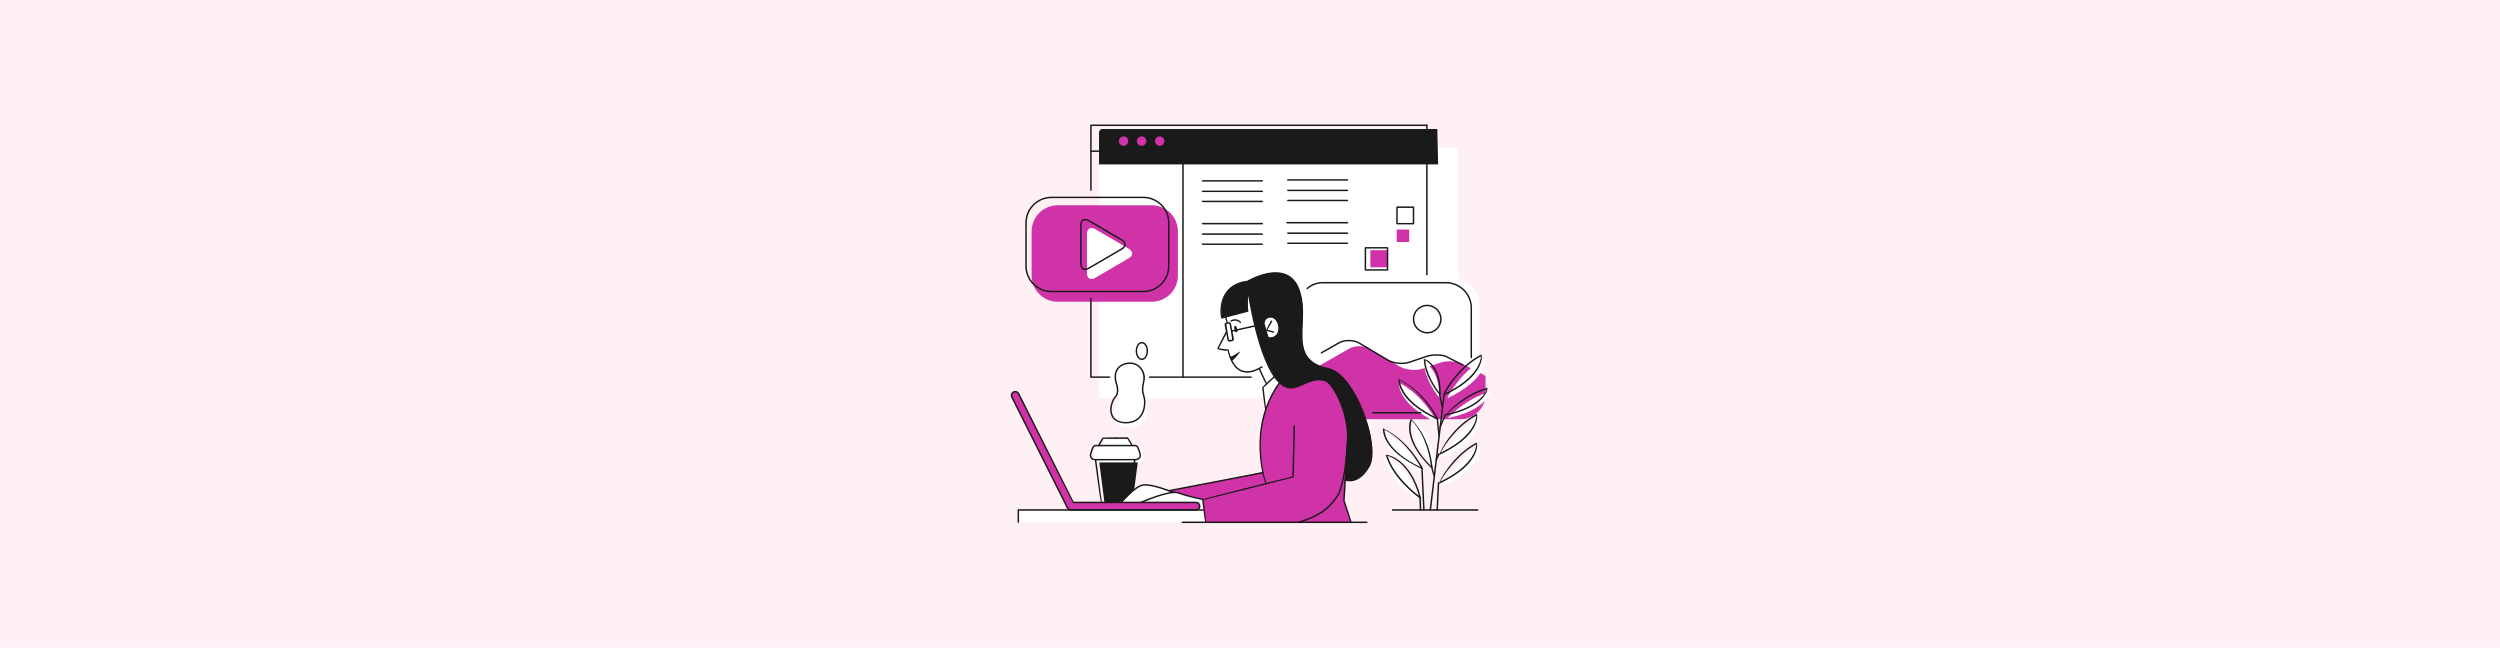 <svg width="4096" height="1061" viewBox="0 0 4096 1061" fill="none" xmlns="http://www.w3.org/2000/svg">
<g id="HEADER20">
<rect width="4096" height="1061" fill="#FFF0F4"/>
<g id="uuid-d9a1f01a-b60b-4e26-92d8-4da49c21738b" clip-path="url(#clip0_268_12870)">
<path id="Vector" d="M1975.12 835.512H1668.44V855.469H1975.12V835.512Z" fill="white"/>
<path id="Vector_2" d="M1800.46 752.961H1864.7L1855.62 823.044H1809.49L1800.46 752.961Z" fill="#1A1A1A"/>
<path id="Vector_3" d="M2389.03 242.297H1801.44V652.326H2389.03V242.297Z" fill="white"/>
<path id="Vector_4" d="M2380.89 456.547H2171.47C2147.7 456.547 2128.36 475.865 2128.36 499.609V634.967C2128.36 658.71 2147.7 678.029 2171.47 678.029H2380.89C2404.66 678.029 2424 658.71 2424 634.967V499.609C2424 475.865 2404.66 456.547 2380.89 456.547Z" fill="white"/>
<path id="Vector_5" d="M1732.98 336.293H1887.11C1910.71 336.293 1929.88 355.441 1929.88 379.015V451.608C1929.88 475.182 1910.71 494.373 1887.06 494.373H1732.98C1709.38 494.373 1690.21 475.225 1690.21 451.651V379.058C1690.21 355.484 1709.38 336.336 1732.98 336.336V336.293Z" fill="#D033A8"/>
<path id="Vector_6" d="M1849.54 422.971C1856.74 418.758 1856.74 411.865 1849.54 407.652L1794.07 375.313C1786.83 371.1 1780.95 374.504 1780.95 382.844V447.863C1780.95 456.204 1786.87 459.608 1794.07 455.395L1849.54 423.013V422.971Z" fill="white"/>
<path id="Vector_7" d="M2378.29 533.819C2378.29 546.669 2367.86 557.095 2354.99 557.095C2342.12 557.095 2331.69 546.669 2331.69 533.819C2331.69 520.968 2342.12 510.543 2354.99 510.543C2367.86 510.543 2378.29 520.968 2378.29 533.819Z" fill="white"/>
<path id="Vector_8" d="M2354.86 211.363H1805.7C1802.93 211.363 1800.63 214.087 1800.63 217.448V269.319H2356.23L2354.9 211.363H2354.86Z" fill="#1A1A1A"/>
<path id="Vector_9" d="M1848.55 231.19C1848.55 235.445 1845.1 238.892 1840.84 238.892C1836.58 238.892 1833.13 235.445 1833.13 231.19C1833.13 226.935 1836.58 223.488 1840.84 223.488C1845.1 223.488 1848.55 226.935 1848.55 231.19Z" fill="#D033A8"/>
<path id="Vector_10" d="M1878.16 231.19C1878.16 235.445 1874.71 238.892 1870.45 238.892C1866.19 238.892 1862.74 235.445 1862.74 231.19C1862.74 226.935 1866.19 223.488 1870.45 223.488C1874.71 223.488 1878.16 226.935 1878.16 231.19Z" fill="#D033A8"/>
<path id="Vector_11" d="M1907.77 231.19C1907.77 235.445 1904.32 238.892 1900.06 238.892C1895.8 238.892 1892.35 235.445 1892.35 231.19C1892.35 226.935 1895.8 223.488 1900.06 223.488C1904.32 223.488 1907.77 226.935 1907.77 231.19Z" fill="#D033A8"/>
<path id="Vector_12" d="M2392.61 686.792H2183.18C2160.35 686.792 2141.77 668.239 2141.77 645.431V610.496L2210.91 570.966C2219.95 565.817 2235.11 565.944 2244.06 571.263L2292.58 600.156C2302.51 606.071 2319.5 607.858 2330.45 604.156L2360.87 593.858C2370.88 590.454 2387.24 591.688 2396.61 596.497L2431.93 614.624C2432.52 614.922 2433.16 615.39 2433.8 615.9C2434.01 616.071 2434.01 645.516 2434.01 645.516C2434.01 668.324 2415.44 686.877 2392.61 686.877V686.792Z" fill="#D033A8"/>
<path id="Vector_13" d="M2001.19 521.052L2044.3 509.861C2044.3 509.861 2041.92 494.116 2044.56 477.521C2044.56 477.521 2058.92 552.2 2069.91 579.135C2080.86 606.07 2094.74 636.154 2113.79 635.176C2132.83 634.154 2143.27 623.857 2154.64 622.197C2165.97 620.58 2173.94 624.155 2173.94 624.155C2173.94 624.155 2193.15 644.154 2200.44 670.621C2207.72 697.131 2208.66 704.535 2207.76 730.492C2206.87 756.406 2204.06 786.149 2204.06 786.149C2204.06 786.149 2219.39 793 2233.37 777.341C2247.34 761.725 2248.57 750.321 2247.76 739.3C2247 728.279 2246.61 709.301 2236.82 684.961C2227.02 660.622 2217.43 633.559 2194.22 613.261C2194.22 613.261 2187.4 606.836 2171.89 603.432C2156.39 600.028 2140.62 590.837 2135.47 573.22C2130.32 555.604 2132.96 535.562 2133.47 521.094C2133.98 506.627 2133.6 473.521 2118.6 458.288C2103.6 443.054 2079.54 446.586 2067.95 451.097C2056.36 455.607 2044.52 460.926 2044.52 460.926C2044.52 460.926 2013.89 464.968 2006.35 484.329C1998.76 503.733 2001.32 521.094 2001.32 521.094L2001.19 521.052Z" fill="#1A1A1A"/>
<path id="Vector_14" d="M2009.59 518.542L2044.9 509.351C2044.9 509.351 2042.26 492.713 2044.9 476.076C2044.9 476.076 2067.31 549.605 2078.26 576.541C2089.21 603.476 2103.22 635.007 2122.14 632.581C2140.75 630.156 2140.97 624.241 2152.3 622.624C2163.63 621.007 2173.13 623.816 2173.13 623.816C2173.13 623.816 2192.56 642.836 2199.84 669.303C2207.13 695.771 2208.23 702.834 2207.34 728.748C2206.44 754.662 2203.93 786.108 2203.93 786.108C2203.93 786.108 2219.27 792.959 2233.24 777.3C2247.21 761.683 2248.45 747.726 2247.64 736.706C2246.87 725.685 2246.49 709.26 2236.69 684.92C2226.89 660.58 2218.58 638.326 2199.5 618.667C2199.5 618.667 2189.87 607.135 2176.45 604.199C2160.95 600.795 2141.69 593.391 2135.22 571.86C2129.93 554.243 2133.77 531.946 2134.28 517.479C2134.79 503.011 2133.77 474.374 2118.77 459.14C2103.78 443.907 2087.2 445.992 2071.91 449.906C2059.85 452.97 2043.84 461.353 2043.84 461.353C2043.84 461.353 2022.15 462.459 2014.61 481.863C2007.03 501.224 2009.59 518.628 2009.59 518.628V518.542Z" fill="#1A1A1A"/>
<path id="Vector_15" d="M2070.33 528.499L2077.83 553.818C2077.83 553.818 2095.08 554.966 2095.68 541.18C2096.28 527.35 2088.95 519.691 2084.18 519.436C2079.41 519.18 2073.06 518.84 2070.37 528.499H2070.33Z" fill="white"/>
<path id="Vector_16" d="M2007.5 531.692L2009.16 529.947L2013.5 528.926L2015.59 530.287L2020.53 555.095L2019.34 557.393L2014.57 558.457L2012.1 557.18L2007.5 531.692Z" fill="white"/>
<path id="Vector_17" d="M2069.14 635.262L2087.76 617.391L2095.68 626.114C2095.68 626.114 2074.72 667.304 2073.4 671.857L2069.14 635.305V635.262Z" fill="white"/>
<path id="Vector_18" d="M1915.95 803.809L1921.53 806.702H1926.81L1969.46 817.893L1975.12 855.424L2213.77 856.786L2201.88 820.234L2205.68 756.874C2205.68 756.874 2209.08 714.195 2207.04 699.855C2204.95 685.515 2197.92 655.941 2186.8 641.006C2175.68 626.07 2173.9 624.07 2173.9 624.07C2173.9 624.07 2161.92 620.113 2153.53 622.623C2145.14 625.134 2126.1 635.048 2115.92 634.921C2102.54 634.793 2096.58 626.027 2096.58 626.027C2096.58 626.027 2070.38 666.239 2067.52 694.748C2064.67 723.258 2063.35 742.534 2068.84 772.916C2069.01 774.448 1915.99 803.766 1915.99 803.766L1915.95 803.809Z" fill="#D033A8"/>
<path id="Vector_19" d="M1837.22 823.17H1959.53C1959.53 823.17 1966.86 824.191 1965.66 828.616C1964.47 833.042 1961.62 835.51 1961.62 835.51H1972.78L1970.73 817.936L1926.85 806.745H1921.57C1921.57 806.745 1891.84 795.511 1879.95 794.447C1868.07 793.383 1861.97 799.511 1859.2 801.681C1856.44 803.851 1837.27 823.212 1837.27 823.212L1837.22 823.17Z" fill="white"/>
<path id="Vector_20" d="M1847.83 700.833C1818.35 699.939 1821.97 669.515 1833.39 657.132C1833.39 657.132 1838.84 651.175 1833.9 636.282C1828.91 621.389 1834.41 605.474 1853.32 603.474C1872.24 601.474 1881.7 619.389 1879.18 631.303C1876.71 643.218 1875.69 646.707 1879.18 658.111C1882.68 669.557 1880.67 701.854 1847.83 700.833Z" fill="white"/>
<path id="Vector_21" d="M1875.69 578.585C1875.69 586.117 1871.68 592.244 1866.74 592.244C1861.8 592.244 1857.8 586.117 1857.8 578.585C1857.8 571.053 1861.8 564.926 1866.74 564.926C1871.68 564.926 1875.69 571.053 1875.69 578.585Z" fill="white"/>
<path id="Vector_22" d="M1959.53 823.171H1758.28L1668.87 645.007C1667.33 641.986 1663.63 640.752 1660.6 642.241C1657.58 643.773 1656.34 647.475 1657.87 650.496L1749 832.107C1750.23 834.532 1752.87 835.809 1755.47 835.384C1756.2 835.469 1959.57 835.469 1959.57 835.469C1962.98 835.469 1965.75 832.703 1965.75 829.341C1965.75 825.98 1962.98 823.171 1959.57 823.171H1959.53Z" fill="#D033A8"/>
<path id="Vector_23" d="M1873.56 749.343C1872.96 746.663 1869.85 733.259 1865.42 733.259H1859.8L1853.03 721.344C1852.47 721.004 1832.07 721.004 1832.07 721.004H1811.66C1811.11 721.344 1804.33 733.259 1804.33 733.259H1798.71C1794.28 733.259 1791.17 746.663 1790.57 749.343C1790.57 753.982 1794.2 757.598 1798.71 757.598H1865.47C1869.94 757.598 1873.6 753.939 1873.6 749.471C1873.6 749.429 1873.6 749.386 1873.6 749.343H1873.56Z" fill="white"/>
<path id="Vector_24" d="M2273.28 409.906H2245.21V437.948H2273.28V409.906Z" fill="#D033A8"/>
<path id="Vector_25" d="M2308.85 376.078H2288.36V396.546H2308.85V376.078Z" fill="#D033A8"/>
<path id="Vector_26" d="M2267.06 709.004C2267.06 709.004 2262.59 743.386 2328.45 774.193C2329.73 774.193 2308.17 729.599 2267.06 709.004Z" fill="white"/>
<path id="Vector_27" d="M2425.62 731.855C2387.24 751.046 2362.61 796.832 2362.61 796.832C2429.92 766.11 2425.62 731.855 2425.62 731.855Z" fill="white"/>
<path id="Vector_28" d="M2268.04 750.023C2278.39 785.299 2313.16 812.702 2321.42 818.872L2323.25 820.191C2306.85 755.768 2268.04 750.023 2268.04 750.023Z" fill="white"/>
<path id="Vector_29" d="M2318.74 686.453C2318.74 686.453 2301.78 717.176 2351.28 765.812C2351.33 758.238 2346.68 715.431 2318.74 686.453Z" fill="white"/>
<path id="Vector_30" d="M2292.03 627.137C2292.03 627.137 2288.23 660.71 2352.65 691.347L2354.65 692.241C2354.18 691.262 2332.71 647.476 2292.03 627.137Z" fill="white"/>
<path id="Vector_31" d="M2333.14 593.988C2333.56 621.945 2357.97 651.561 2357.97 651.561C2359.34 603.562 2333.14 593.988 2333.14 593.988Z" fill="white"/>
<path id="Vector_32" d="M2433.33 587.605C2397.89 605.35 2377.01 640.88 2371.94 650.369L2371.64 652.327C2437.21 621.562 2433.33 587.605 2433.33 587.605Z" fill="white"/>
<path id="Vector_33" d="M2425.88 684.793C2387.71 703.899 2366.41 743.685 2363.55 749.259C2429.71 718.749 2425.88 684.793 2425.88 684.793Z" fill="white"/>
<path id="Vector_34" d="M2371.64 685.092C2436.14 671.986 2441.04 642.242 2441.04 642.242C2403.85 651.136 2371.64 685.092 2371.64 685.092Z" fill="white"/>
<g id="Group">
<path id="Vector_35" d="M2329.73 768.324C2262.03 737.389 2265.66 703.22 2265.87 701.773C2308.64 721.39 2330.62 766.154 2330.83 766.58C2330.54 768.112 2330.15 768.324 2329.73 768.324ZM2268.25 703.901C2268.55 711.22 2273.28 739.474 2327.43 765.261C2322.4 755.942 2302.08 721.603 2268.25 703.901Z" fill="#1A1A1A"/>
<path id="Vector_36" d="M2357.93 792.449C2356.09 790.066 2381.1 744.238 2419.4 725.09C2421.32 727.473 2424.81 761.472 2358.48 792.364C2358.31 792.449 2358.14 792.492 2357.97 792.492L2357.93 792.449ZM2418.72 728.154C2387.19 744.791 2365.13 779.556 2359.42 789.173C2413.43 763.429 2418.38 735.43 2418.72 728.154Z" fill="#1A1A1A"/>
<path id="Vector_37" d="M2326.74 816.533C2326.02 816.32 2324.19 815.001 2324.19 815.001C2314.13 807.555 2280.65 780.577 2270.34 745.514C2272.09 744.025 2311.49 750.578 2327.89 815.044C2327.21 816.491 2326.96 816.576 2326.7 816.576L2326.74 816.533ZM2273.32 746.833C2283.97 779.726 2316.05 805.768 2324.7 812.321C2310.47 760.663 2281.16 749.046 2273.32 746.833Z" fill="#1A1A1A"/>
<path id="Vector_38" d="M2345.15 767.088C2294.75 718.025 2310.85 687.218 2311.54 685.941C2341.48 714.792 2346.3 757.173 2346.98 765.386C2345.57 767.045 2345.36 767.088 2345.11 767.088H2345.15ZM2313.03 688.707C2310.6 695.473 2304.29 723.089 2344.38 763.386C2343.15 751.897 2337.48 715.132 2313.03 688.707Z" fill="#1A1A1A"/>
<path id="Vector_39" d="M2354.99 687.345C2354.48 687.26 2352.52 686.367 2352.52 686.367C2288.02 655.687 2291 622.326 2291.17 620.922C2333.78 640.411 2355.2 683.813 2356.1 685.643C2355.63 687.26 2355.33 687.388 2354.99 687.388V687.345ZM2293.6 623.007C2294.03 630.326 2299.27 657.942 2352.31 683.558C2346.73 673.261 2326.92 640.496 2293.6 623.007Z" fill="#1A1A1A"/>
<path id="Vector_40" d="M2358.78 647.092C2356.82 645.433 2333.18 616.37 2332.71 588.286C2335.43 587.52 2361.33 597.562 2360.44 645.39C2359.46 646.922 2359.12 647.092 2358.78 647.092ZM2335.22 590.286C2336.5 612.583 2352.69 635.859 2358.01 642.922C2358.01 605.945 2340.76 593.349 2335.22 590.286Z" fill="#1A1A1A"/>
<path id="Vector_41" d="M2365.94 647.816C2364.74 646.412 2365.04 644.454 2365.04 644.454C2370.71 633.689 2391.62 598.541 2427.11 580.797C2429.03 583.18 2432.05 616.923 2366.49 647.688C2366.32 647.773 2366.15 647.816 2365.98 647.816H2365.94ZM2426.43 583.861C2393.54 601.094 2373.73 633.476 2367.77 644.369C2420.76 618.796 2426 591.137 2426.43 583.861Z" fill="#1A1A1A"/>
<path id="Vector_42" d="M2358.44 745.046C2359.12 738.408 2380.85 697.431 2419.62 678.027C2421.53 680.41 2424.56 714.154 2358.95 744.961C2358.78 745.046 2358.61 745.089 2358.44 745.089V745.046ZM2418.93 681.091C2385.88 698.452 2365.77 731.6 2360.27 741.6C2413.27 716.026 2418.51 688.367 2418.93 681.091Z" fill="#1A1A1A"/>
<path id="Vector_43" d="M2368.54 681.006C2367.34 678.197 2399.89 644.241 2436.99 635.348C2438.27 637.986 2432.73 667.347 2369.35 680.793C2368.96 680.963 2368.75 681.006 2368.54 681.006ZM2435.55 638.241C2405.6 646.198 2378.93 670.325 2371.13 677.899C2421.57 666.623 2433.16 644.794 2435.55 638.241Z" fill="#1A1A1A"/>
<path id="Vector_44" d="M2343.4 836.748C2342.59 836.662 2342.12 836.067 2342.21 835.386L2364.74 646.456C2364.83 645.818 2365.34 645.307 2366.11 645.392C2366.79 645.477 2367.26 646.073 2367.17 646.754L2344.64 835.684C2344.55 836.279 2344.04 836.748 2343.44 836.748H2343.4Z" fill="#1A1A1A"/>
<path id="Vector_45" d="M2332.92 836.747C2332.28 836.747 2331.73 836.237 2331.69 835.598L2328.54 767.175C2328.54 766.494 2329 765.941 2329.69 765.898C2330.37 765.898 2330.92 766.409 2330.96 767.047L2334.12 835.471C2334.12 836.151 2333.65 836.705 2332.97 836.747H2332.92Z" fill="#1A1A1A"/>
<path id="Vector_46" d="M2327.38 836.66C2326.74 836.66 2326.19 836.15 2326.15 835.511L2325.46 815.384C2325.46 814.703 2325.98 814.15 2326.66 814.108C2327.42 814.065 2327.89 814.618 2327.94 815.257L2328.62 835.384C2328.62 836.065 2328.11 836.618 2327.47 836.66H2327.42H2327.38Z" fill="#1A1A1A"/>
<path id="Vector_47" d="M2354.73 836.659C2354.01 836.659 2353.5 836.063 2353.5 835.382L2355.67 791.043C2355.67 790.363 2356.27 789.895 2356.95 789.895C2357.63 789.895 2358.14 790.49 2358.1 791.171L2355.92 835.51C2355.92 836.148 2355.37 836.659 2354.69 836.659H2354.73Z" fill="#1A1A1A"/>
<path id="Vector_48" d="M2349.28 780.748C2348.09 779.812 2344.34 764.621 2344.34 764.621C2344.17 763.982 2344.55 763.302 2345.23 763.131C2345.87 762.961 2346.55 763.387 2346.72 764.025L2350.47 779.216C2350.64 779.854 2350.26 780.535 2349.58 780.705C2349.49 780.705 2349.36 780.705 2349.28 780.705V780.748Z" fill="#1A1A1A"/>
<path id="Vector_49" d="M2353.24 754.194C2352.09 753.768 2351.84 753.045 2352.13 752.449L2356.73 743.045C2357.03 742.449 2357.76 742.194 2358.35 742.492C2358.95 742.79 2359.21 743.513 2358.91 744.109L2354.31 753.513C2354.09 753.938 2353.67 754.194 2353.2 754.194H2353.24Z" fill="#1A1A1A"/>
<path id="Vector_50" d="M2357.42 715.729C2356.18 714.623 2353.75 686.241 2353.75 686.241C2353.71 685.56 2354.18 684.964 2354.86 684.922C2355.37 684.922 2356.1 685.347 2356.18 686.028L2358.65 714.41C2358.69 715.091 2358.23 715.687 2357.54 715.729H2357.46H2357.42Z" fill="#1A1A1A"/>
<path id="Vector_51" d="M2362.91 669.433C2361.72 668.454 2357.59 646.114 2357.59 646.114C2357.46 645.433 2357.89 644.838 2358.57 644.71C2359.29 644.582 2359.85 645.008 2359.97 645.689L2364.11 668.028C2364.23 668.709 2363.81 669.305 2363.13 669.433C2363.04 669.433 2363 669.433 2362.91 669.433Z" fill="#1A1A1A"/>
<path id="Vector_52" d="M2359.63 700.536C2358.52 700.196 2358.27 699.472 2358.52 698.834L2367.04 679.047C2367.3 678.409 2368.02 678.111 2368.62 678.409C2369.26 678.664 2369.52 679.388 2369.26 679.983L2360.74 699.77C2360.53 700.238 2360.1 700.493 2359.63 700.493V700.536Z" fill="#1A1A1A"/>
</g>
<g id="Group_2">
<path id="Vector_53" d="M2010.39 530.627C2008.77 525.861 2006.81 519.606 2006.81 519.564C2006.6 518.925 2006.94 518.245 2007.58 518.032C2008.22 517.819 2008.9 518.202 2009.11 518.84C2009.2 519.096 2011.16 525.393 2011.58 529.308C2011.67 529.989 2011.16 530.585 2010.52 530.627C2010.48 530.627 2010.43 530.627 2010.39 530.627Z" fill="#1A1A1A"/>
<path id="Vector_54" d="M2032.2 529.265C2025.09 522.584 2018.1 526.754 2017.81 526.925C2017.25 527.265 2016.49 527.095 2016.14 526.542C2015.8 525.989 2015.97 525.223 2016.53 524.882C2016.61 524.84 2025.43 519.478 2033.1 527.223C2033.57 527.691 2033.57 528.457 2033.1 528.925C2032.84 529.137 2032.55 529.265 2032.25 529.265H2032.2Z" fill="#1A1A1A"/>
<g id="Group_3">
<path id="Vector_55" d="M2080.73 555.053C2079.79 555.053 2078.81 554.968 2077.79 554.883C2077.1 554.798 2076.64 554.202 2076.72 553.521C2076.81 552.841 2077.4 552.33 2078.08 552.458C2083.54 553.138 2087.71 551.862 2090.61 548.756C2094.36 544.713 2095.04 538.203 2094.06 533.607C2093.34 530.075 2090.18 518.714 2079.28 520.671C2072.84 521.905 2071.82 528.671 2071.78 528.714C2071.69 529.394 2071.06 529.863 2070.42 529.735C2069.73 529.65 2069.31 529.012 2069.39 528.373C2069.82 525.437 2072.33 519.522 2078.85 518.288C2089.12 516.331 2094.7 524.671 2096.49 533.139C2097.51 537.99 2097.04 545.437 2092.44 550.415C2090.4 552.628 2086.77 555.096 2080.81 555.096L2080.73 555.053Z" fill="#1A1A1A"/>
<path id="Vector_56" d="M2086.44 545.265C2086.1 545.222 2074.55 542.031 2074.55 542.031C2073.83 540.244 2082.35 525.563 2082.35 525.563C2082.69 524.967 2083.46 524.755 2084.01 525.138C2084.61 525.478 2084.78 526.202 2084.43 526.797L2076.68 540.158L2086.74 542.924C2087.37 543.095 2087.76 543.775 2087.59 544.414C2087.42 544.967 2086.95 545.307 2086.39 545.307L2086.44 545.265Z" fill="#1A1A1A"/>
<path id="Vector_57" d="M2025.94 544.203C2024.79 544.501 2023.6 543.778 2023.34 542.629L2021.9 536.757C2021.6 535.608 2022.32 534.416 2023.47 534.161C2024.62 533.863 2025.77 534.586 2026.07 535.735L2027.56 541.607C2027.86 542.756 2027.14 543.948 2025.98 544.203H2025.94Z" fill="#1A1A1A"/>
<path id="Vector_58" d="M2043.37 610.541C2039.45 610.541 2035.74 609.732 2032.33 608.158C2016.91 600.882 2012.35 579.691 2011.46 574.797C2003.88 574.414 1995.14 573.35 1994.46 570.585C1994.55 569.734 2008.6 542.969 2008.6 542.969C2008.9 542.373 2009.67 542.16 2010.27 542.458C2010.86 542.756 2011.08 543.522 2010.78 544.117L1997.1 570.244C1998.72 571.18 2006.13 572.159 2012.57 572.457C2013.76 573.733 2017.42 598.541 2033.36 606.03C2042.3 610.243 2053.59 608.286 2066.8 600.201C2067.39 599.86 2068.12 600.03 2068.46 600.584C2068.8 601.137 2068.63 601.903 2068.07 602.243C2058.96 607.817 2050.69 610.626 2043.32 610.626L2043.37 610.541Z" fill="#1A1A1A"/>
<path id="Vector_59" d="M2031.73 576.073C2030.8 575.52 2020.74 583.86 2015.93 584.201C2015.93 586.498 2016.36 588.2 2018.32 591.562C2023 588.2 2032.59 576.584 2031.69 576.073H2031.73Z" fill="#1A1A1A"/>
<path id="Vector_60" d="M2014.44 559.778C2012.82 559.778 2011.41 558.629 2011.12 557.012L2006.39 532.417C2006.22 531.523 2006.39 530.63 2006.94 529.864C2007.45 529.098 2008.22 528.587 2009.11 528.459L2012.91 527.736C2014.91 527.353 2016.57 528.63 2016.91 530.459L2021.64 555.012C2021.81 555.905 2021.64 556.799 2021.13 557.565C2020.62 558.331 2019.85 558.841 2018.95 559.012L2015.16 559.735C2014.95 559.778 2014.74 559.82 2014.52 559.82L2014.44 559.778ZM2013.5 530.076L2009.54 530.8C2008.77 531.949 2013.5 556.501 2013.5 556.501C2014.65 557.267 2018.44 556.544 2018.44 556.544C2019.21 555.395 2014.48 530.842 2014.48 530.842C2014.4 530.374 2013.97 530.034 2013.5 530.034V530.076Z" fill="#1A1A1A"/>
<path id="Vector_61" d="M2017.93 543.649C2016.61 542.032 2017 541.393 2017.68 541.266L2056.06 532.67C2056.79 532.5 2057.38 532.926 2057.51 533.606C2057.64 534.245 2057.25 534.926 2056.57 535.053L2018.19 543.649C2018.19 543.649 2018.02 543.649 2017.93 543.649Z" fill="#1A1A1A"/>
<path id="Vector_62" d="M2073.78 793.854C2072.29 792.152 2040.89 701.475 2095.55 626.243C2095.93 625.69 2096.7 625.562 2097.26 625.988C2097.81 626.371 2097.94 627.137 2097.51 627.69C2043.58 701.9 2074.59 791.344 2074.89 792.238C2075.1 792.876 2074.8 793.557 2074.17 793.769C2074.04 793.812 2073.91 793.854 2073.74 793.854H2073.78Z" fill="#1A1A1A"/>
<path id="Vector_63" d="M2213.43 857.003C2212.28 856.152 2200.73 820.664 2200.73 820.664C2200.73 819.217 2206.82 718.88 2206.82 715.561C2206.82 675.562 2186.16 634.627 2172.49 625.138C2171.93 624.755 2171.81 623.989 2172.19 623.436C2172.57 622.883 2173.34 622.755 2173.89 623.138C2187.99 632.968 2209.34 674.839 2209.29 715.561C2209.29 718.922 2203.59 813.515 2203.16 820.11L2214.62 855.428C2214.83 856.067 2214.49 856.747 2213.85 856.96C2213.72 856.96 2213.6 857.003 2213.47 857.003H2213.43Z" fill="#1A1A1A"/>
<path id="Vector_64" d="M2127.72 857.001C2126.35 855.512 2126.69 854.831 2127.33 854.618C2145.48 848.916 2152.34 845.172 2157.41 842.448C2163.03 839.682 2177.35 831.683 2191.15 810.492C2195.45 803.939 2204.23 773.302 2206.06 729.09C2206.06 728.409 2206.61 727.941 2207.34 727.941C2208.02 727.941 2208.53 728.537 2208.49 729.218C2206.74 770.451 2198.48 803.684 2193.19 811.811C2179.05 833.555 2164.22 841.81 2160.01 843.81C2153.45 847.342 2146.42 851.171 2128.06 856.958C2127.93 856.958 2127.8 857.001 2127.67 857.001H2127.72Z" fill="#1A1A1A"/>
<path id="Vector_65" d="M1975.16 857C1973.97 855.936 1969.5 818.363 1969.5 818.363C1970.43 817.043 2117.36 780.619 2117.36 780.619C2117.96 751.428 2119.28 697.09 2119.28 697.09H2121.71C2121.71 697.09 2120.34 753.088 2119.75 781.938C2117.92 782.959 1972.01 819.128 1972.01 819.128L1976.31 855.638C1976.4 856.319 1975.93 856.914 1975.25 857C1975.2 857 1975.16 857 1975.12 857H1975.16Z" fill="#1A1A1A"/>
<path id="Vector_66" d="M1915.14 805.215C1913.82 803.555 1914.25 802.917 1914.93 802.789L2068.76 773.301C2069.44 773.131 2070.08 773.599 2070.16 774.279C2070.29 774.96 2069.87 775.556 2069.18 775.684L1915.35 805.172C1915.35 805.172 1915.18 805.172 1915.14 805.172V805.215Z" fill="#1A1A1A"/>
<path id="Vector_67" d="M2114.98 636.497C2111.4 636.497 2107.78 635.731 2104.03 633.858C2063.9 613.604 2044.52 482.246 2043.71 476.672C2043.62 475.991 2044.05 475.395 2044.73 475.31C2045.37 475.14 2046.01 475.651 2046.09 476.332C2046.3 477.693 2066.07 612.029 2105.09 631.731C2115.36 636.88 2124.56 632.795 2135.25 628.029C2146.2 623.135 2158.6 617.646 2173.47 623.008C2174.11 623.22 2174.45 623.944 2174.19 624.582C2173.98 625.22 2173.25 625.561 2172.62 625.305C2158.64 620.242 2147.23 625.305 2136.19 630.241C2128.99 633.475 2122.05 636.539 2114.85 636.539L2114.98 636.497Z" fill="#1A1A1A"/>
<path id="Vector_68" d="M2211.6 788.62C2206.7 788.62 2203.5 787.216 2203.46 787.173C2202.86 786.876 2202.61 786.152 2202.86 785.556C2203.16 784.961 2203.89 784.705 2204.48 784.961C2205.29 785.344 2224.42 793.769 2242.06 763.472C2251.6 747.09 2245.34 704.623 2227.53 664.667C2212.36 630.668 2193.53 609.052 2175.9 605.35C2129.42 595.648 2130.66 565.989 2132.06 531.65C2132.83 512.672 2133.64 493.055 2126.65 474.375C2122.09 462.248 2114.6 454.248 2104.29 450.674C2079.02 441.866 2045.07 461.95 2044.69 462.12C2029.56 463.95 2018.49 469.652 2011.29 479.183C2000.08 494.077 2001.49 514.118 2002.09 519.437L2042.81 508.714C2040.68 497.566 2043.54 477.184 2043.67 476.29C2043.75 475.609 2044.35 475.098 2045.03 475.269C2045.71 475.354 2046.14 475.992 2046.05 476.63C2046.05 476.843 2042.94 498.927 2045.41 509.31C2045.58 509.948 2045.16 510.587 2044.56 510.757L2001.36 522.161C1999.66 520.161 1995.74 495.779 2009.33 477.737C2016.91 467.694 2028.46 461.695 2043.67 459.907C2046.99 457.95 2079.58 439.483 2105.05 448.376C2116.04 452.248 2124.09 460.673 2128.91 473.524C2136.07 492.672 2135.26 512.544 2134.45 531.777C2133.08 565.01 2131.89 593.69 2176.32 602.967C2194.73 606.839 2214.2 628.966 2229.66 663.688C2245.04 698.198 2255.3 745.345 2244.06 764.706C2232.39 784.79 2219.56 788.62 2211.51 788.62H2211.6Z" fill="#1A1A1A"/>
<path id="Vector_69" d="M1869.47 824.405C1868.11 823.086 1868.36 822.363 1868.96 822.065C1870.92 821.214 1916.97 800.874 1931.5 806.491C1945.47 811.853 1970.69 816.916 1970.94 817.001C1971.58 817.129 1972.01 817.767 1971.88 818.448C1971.75 819.086 1971.12 819.512 1970.43 819.384C1970.18 819.342 1944.75 814.236 1930.56 808.789C1917.01 803.555 1870.36 824.108 1869.9 824.32C1869.73 824.405 1869.56 824.405 1869.38 824.405H1869.47Z" fill="#1A1A1A"/>
<path id="Vector_70" d="M1837.22 824.408C1835.94 823.727 1835.86 822.961 1836.29 822.408C1837.18 821.302 1858.39 795.6 1872.88 793.43C1887.28 791.218 1921.57 805.089 1923.02 805.643C1923.66 805.898 1923.96 806.621 1923.7 807.217C1923.45 807.855 1922.76 808.153 1922.13 807.898C1921.78 807.77 1886.98 793.771 1873.26 795.813C1859.67 797.856 1838.37 823.642 1838.16 823.94C1837.9 824.238 1837.56 824.365 1837.22 824.365V824.408Z" fill="#1A1A1A"/>
<path id="Vector_71" d="M2074.89 630.455C2073.78 629.774 2062.15 604.669 2062.15 604.669C2061.85 604.073 2062.15 603.35 2062.75 603.052C2063.34 602.796 2064.07 603.052 2064.37 603.647L2076 628.71C2076.3 629.306 2076 630.03 2075.4 630.327C2075.23 630.413 2075.06 630.455 2074.89 630.455Z" fill="#1A1A1A"/>
<path id="Vector_72" d="M2073.4 673.05C2072.21 671.986 2067.86 634.753 2067.86 634.753C2068.25 633.732 2087.33 616.073 2087.33 616.073C2087.8 615.605 2088.61 615.647 2089.04 616.115C2089.5 616.626 2089.46 617.392 2088.95 617.817L2070.33 635.051L2074.59 671.645C2074.68 672.326 2074.21 672.922 2073.53 673.007C2073.49 673.007 2073.44 673.007 2073.4 673.007V673.05Z" fill="#1A1A1A"/>
<path id="Vector_73" d="M2092.53 593.309C2074.98 557.438 2063.82 508.418 2064.07 507.014C2064.2 506.333 2064.84 505.95 2065.48 506.035C2066.71 510.375 2077.62 557.48 2093.59 591.564C2093.89 592.16 2093.59 592.883 2093 593.181C2092.83 593.266 2092.66 593.309 2092.49 593.309H2092.53Z" fill="#1A1A1A"/>
</g>
</g>
<path id="Vector_74" d="M1668.44 856.702C1667.76 856.702 1667.2 856.149 1667.2 855.468V835.511C1667.2 834.831 1667.76 834.277 1668.44 834.277H1970.73C1971.41 834.277 1971.97 834.831 1971.97 835.511C1971.97 836.192 1971.41 836.745 1970.73 836.745H1669.63V855.468C1669.63 856.149 1669.08 856.702 1668.4 856.702H1668.44Z" fill="#1A1A1A"/>
<path id="Vector_75" d="M2239.29 856.999H1937.04C1936.35 856.999 1935.8 856.446 1935.8 855.765C1935.8 855.084 1936.35 854.531 1937.04 854.531H2239.33C2240.01 854.531 2240.56 855.084 2240.56 855.765C2240.56 856.446 2240.01 856.999 2239.33 856.999H2239.29Z" fill="#1A1A1A"/>
<path id="Vector_76" d="M1754.49 836.702C1751.68 836.702 1749.12 835.17 1747.89 832.659L1656.76 651.091C1654.93 647.474 1656.42 643.006 1660.05 641.219C1663.62 639.431 1668.18 640.963 1669.97 644.495L1759.05 821.979H1959.53C1963.57 821.979 1966.9 825.298 1966.9 829.34C1966.9 833.383 1963.57 836.702 1959.53 836.702H1756.15C1755.26 836.702 1754.87 836.702 1754.49 836.702ZM1663.37 642.836C1662.6 642.836 1661.88 643.006 1661.15 643.346C1658.72 644.58 1657.74 647.559 1658.94 649.984L1750.06 831.595C1751 833.468 1753.17 834.531 1755.26 834.234C1756.15 834.276 1959.53 834.276 1959.53 834.276C1962.25 834.276 1964.47 832.063 1964.47 829.34C1964.47 826.617 1962.25 824.404 1959.53 824.404H1758.28C1757.17 823.723 1667.8 645.559 1667.8 645.559C1666.95 643.899 1665.24 642.836 1663.37 642.836Z" fill="#1A1A1A"/>
<g id="Group_4">
<path id="Vector_77" d="M1844.42 693.774C1828.92 693.306 1823.12 686.498 1820.74 680.881C1816.14 669.988 1820.61 655.605 1827.64 647.988C1827.68 647.946 1832.49 642.244 1827.85 628.329C1824.91 619.479 1825.59 610.713 1829.73 604.288C1833.52 598.415 1839.95 594.841 1848.26 593.948C1849.28 593.862 1850.26 593.777 1851.24 593.777C1858.65 593.777 1865.25 596.884 1869.9 602.586C1874.67 608.415 1876.84 616.543 1875.44 623.223C1872.92 635.265 1872.16 638.797 1875.44 649.435C1877.57 656.371 1877.91 671.434 1869.9 682.243C1864.23 689.902 1855.63 693.774 1844.42 693.774ZM1851.28 596.203C1850.39 596.203 1849.49 596.245 1848.56 596.33C1840.97 597.139 1835.18 600.33 1831.81 605.564C1828.06 611.394 1827.47 619.394 1830.19 627.521C1835.35 642.925 1829.68 649.35 1829.43 649.605C1823.08 656.499 1818.82 670.03 1822.99 679.902C1826.02 687.051 1832.92 691.008 1842.97 691.306C1854.26 691.689 1862.53 688.115 1867.94 680.796C1875.01 671.222 1875.22 657.137 1873.09 650.158C1869.69 638.925 1870.49 634.925 1872.75 624.202C1874.29 616.713 1872.33 609.436 1867.98 604.117C1865.04 600.501 1859.76 596.203 1851.24 596.203H1851.28Z" fill="#1A1A1A"/>
<path id="Vector_78" d="M1870.83 589.903C1865.13 589.903 1860.65 583.35 1860.65 575.01C1860.65 566.67 1865.13 560.117 1870.83 560.117C1876.54 560.117 1881.02 566.798 1881.02 575.01C1881.02 583.223 1876.46 589.903 1870.83 589.903ZM1870.83 562.585C1866.57 562.585 1863.08 568.159 1863.08 575.053C1863.08 581.946 1866.57 587.478 1870.83 587.478C1875.09 587.478 1878.59 581.776 1878.59 575.053C1878.59 568.33 1875.05 562.585 1870.83 562.585Z" fill="#1A1A1A"/>
</g>
<path id="Vector_79" d="M1860.82 754.324H1794.07C1789.26 754.324 1785.34 750.409 1785.34 745.601C1786.19 741.473 1789.3 728.793 1794.07 728.793H1860.82C1865.55 728.793 1868.66 741.431 1869.51 745.303C1869.51 750.367 1865.64 754.282 1860.82 754.282V754.324ZM1794.07 731.261C1792.19 731.261 1789.26 738.963 1787.76 745.899C1787.76 749.09 1790.62 751.941 1794.07 751.941H1860.82C1864.27 751.941 1867.13 749.133 1867.13 745.643C1865.64 739.005 1862.7 731.261 1860.82 731.261H1794.07Z" fill="#1A1A1A"/>
<path id="Vector_80" d="M1804.08 824.405C1802.89 823.341 1793.69 753.258 1793.69 753.258C1793.6 752.578 1794.07 751.982 1794.75 751.897C1795.52 751.812 1796.03 752.28 1796.11 752.96L1805.32 823.043C1805.4 823.724 1804.93 824.32 1804.25 824.405C1804.21 824.405 1804.17 824.405 1804.08 824.405Z" fill="#1A1A1A"/>
<path id="Vector_81" d="M1852 808.918C1851.19 808.833 1850.73 808.195 1850.81 807.556L1857.97 752.962C1858.05 752.282 1858.61 751.771 1859.33 751.899C1860.01 751.984 1860.48 752.579 1860.4 753.26L1853.24 807.854C1853.15 808.45 1852.64 808.918 1852.05 808.918H1852Z" fill="#1A1A1A"/>
<path id="Vector_82" d="M1800.07 731.259C1798.88 730.748 1798.67 730.025 1799.01 729.429L1806 717.174C1807.06 716.578 1827.47 716.578 1827.47 716.578C1828.15 716.578 1828.7 717.131 1828.7 717.812C1828.7 718.493 1828.15 719.046 1827.47 719.046H1807.79L1801.18 730.663C1800.97 731.046 1800.54 731.259 1800.12 731.259H1800.07Z" fill="#1A1A1A"/>
<path id="Vector_83" d="M1854.82 731.258C1853.75 730.662 1847.15 719.003 1847.15 719.003H1827.47C1826.78 719.003 1826.23 718.45 1826.23 717.769C1826.23 717.088 1826.78 716.535 1827.47 716.535H1847.87C1848.94 717.131 1855.88 729.386 1855.88 729.386C1856.22 729.982 1856.01 730.705 1855.41 731.045C1855.24 731.173 1855.03 731.216 1854.82 731.216V731.258Z" fill="#1A1A1A"/>
<path id="Vector_84" d="M2396.78 599.349C2396.23 599.221 2368.92 585.222 2368.92 585.222C2363.94 582.669 2348.3 581.477 2338.42 584.839L2309.15 594.753C2298.71 598.285 2282.53 596.583 2273.07 590.966L2226.38 563.18C2217.52 557.904 2203.03 557.776 2194.09 562.925L2165.54 579.179C2164.95 579.52 2164.22 579.307 2163.88 578.711C2163.54 578.116 2163.76 577.392 2164.35 577.052L2192.85 560.797C2202.48 555.308 2218.07 555.436 2227.61 561.095L2274.3 588.881C2283.25 594.2 2298.54 595.817 2308.38 592.456L2337.65 582.541C2347.66 579.137 2364.11 580.03 2370.07 583.094L2397.38 597.094C2397.97 597.392 2398.23 598.115 2397.89 598.753C2397.68 599.179 2397.25 599.392 2396.82 599.392L2396.78 599.349ZM2410.58 587.094C2409.9 587.094 2409.35 586.541 2409.35 585.86V504.586C2409.35 482.417 2391.29 464.375 2369.09 464.375H2167.55C2157.96 464.375 2149.74 467.396 2142.46 473.651C2141.94 474.076 2141.18 474.034 2140.75 473.523C2140.33 473.013 2140.37 472.247 2140.88 471.821C2148.63 465.183 2157.32 461.949 2167.55 461.949H2369.09C2392.61 461.949 2411.78 481.055 2411.78 504.586V585.86C2411.78 586.541 2411.22 587.094 2410.54 587.094H2410.58ZM2338.33 546.415C2325.3 546.415 2314.69 535.819 2314.69 522.798C2314.69 509.777 2325.3 499.182 2338.33 499.182C2351.37 499.182 2361.98 509.777 2361.98 522.798C2361.98 535.819 2351.37 546.415 2338.33 546.415ZM2338.33 501.608C2326.62 501.608 2317.12 511.097 2317.12 522.798C2317.12 534.5 2326.66 543.989 2338.33 543.989C2350.01 543.989 2359.55 534.5 2359.55 522.798C2359.55 511.097 2350.05 501.608 2338.33 501.608Z" fill="#1A1A1A"/>
<path id="Vector_85" d="M2327.81 677.515H2249.43C2248.75 677.515 2248.19 676.962 2248.19 676.281C2248.19 675.6 2248.75 675.047 2249.43 675.047H2327.81C2328.49 675.047 2329.05 675.6 2329.05 676.281C2329.05 676.962 2328.49 677.515 2327.81 677.515Z" fill="#1A1A1A"/>
<g id="Group_5">
<path id="Vector_86" d="M1873.13 478.84H1722.8C1699.11 478.84 1679.81 459.607 1679.81 435.948V365.142C1679.81 341.483 1699.07 322.207 1722.8 322.207H1873.13C1896.82 322.207 1916.12 341.44 1916.12 365.142V435.948C1916.12 459.607 1896.86 478.84 1873.13 478.84ZM1722.8 324.632C1700.43 324.632 1682.28 342.802 1682.28 365.142V435.948C1682.28 458.288 1700.47 476.415 1722.8 476.415H1873.13C1895.5 476.415 1913.69 458.245 1913.69 435.948V365.142C1913.69 342.802 1895.5 324.632 1873.13 324.632H1722.8Z" fill="#1A1A1A"/>
<path id="Vector_87" d="M1777.96 442.586C1772.94 442.586 1769.7 438.543 1769.7 432.246V368.801C1769.7 362.546 1772.94 358.461 1778.01 358.461C1780.01 358.461 1782.14 359.099 1784.35 360.376L1838.5 391.949C1842.29 394.162 1844.38 397.183 1844.38 400.46C1844.38 403.736 1842.29 406.757 1838.5 408.97L1784.35 440.586C1782.14 441.862 1780.01 442.543 1778.01 442.543L1777.96 442.586ZM1777.96 360.929C1774.34 360.929 1772.08 363.95 1772.08 368.801V432.246C1772.08 437.097 1774.34 440.118 1777.92 440.118C1779.45 440.118 1781.24 439.565 1783.03 438.501L1837.18 406.885C1840.2 405.098 1841.86 402.842 1841.86 400.46C1841.86 398.077 1840.2 395.779 1837.18 394.034L1783.08 362.461C1781.29 361.397 1779.5 360.844 1777.96 360.844V360.929Z" fill="#1A1A1A"/>
</g>
<path id="Vector_88" d="M1787.38 312.762C1786.7 312.762 1786.14 312.209 1786.14 311.528V205.234C1786.14 204.553 1786.7 204 1787.38 204H2337.78C2338.46 204 2339.01 204.553 2339.01 205.234C2339.01 205.915 2338.46 206.468 2337.78 206.468H1788.57V311.571C1788.57 312.252 1788.02 312.805 1787.34 312.805L1787.38 312.762Z" fill="#1A1A1A"/>
<path id="Vector_89" d="M1817.92 619.134H1787.34C1786.66 619.134 1786.1 618.581 1786.1 617.9V489.308C1786.1 488.627 1786.66 488.074 1787.34 488.074C1788.02 488.074 1788.57 488.627 1788.57 489.308V616.708H1817.92C1818.61 616.708 1819.16 617.261 1819.16 617.942C1819.16 618.623 1818.61 619.176 1817.92 619.176V619.134Z" fill="#1A1A1A"/>
<path id="Vector_90" d="M2049.84 619.136H1883.49C1882.8 619.136 1882.25 618.583 1882.25 617.902C1882.25 617.221 1882.8 616.668 1883.49 616.668H2049.84C2050.52 616.668 2051.08 617.221 2051.08 617.902C2051.08 618.583 2050.52 619.136 2049.84 619.136Z" fill="#1A1A1A"/>
<path id="Vector_91" d="M2337.78 451.141C2337.1 451.141 2336.54 450.588 2336.54 449.907V205.234C2336.54 204.553 2337.1 204 2337.78 204C2338.46 204 2339.01 204.553 2339.01 205.234V449.907C2339.01 450.588 2338.46 451.141 2337.78 451.141Z" fill="#1A1A1A"/>
<path id="Vector_92" d="M2337.78 248.894H1787.38C1786.7 248.894 1786.14 248.341 1786.14 247.66C1786.14 246.979 1786.7 246.426 1787.38 246.426H2337.78C2338.46 246.426 2339.01 246.979 2339.01 247.66C2339.01 248.341 2338.46 248.894 2337.78 248.894Z" fill="#1A1A1A"/>
<path id="Vector_93" d="M1938.18 619.137C1937.5 619.137 1936.95 618.584 1936.95 617.903V247.66C1936.95 246.979 1937.5 246.426 1938.18 246.426C1938.87 246.426 1939.42 246.979 1939.42 247.66V617.903C1939.42 618.584 1938.87 619.137 1938.18 619.137Z" fill="#1A1A1A"/>
<g id="Group_6">
<path id="Vector_94" d="M2068.12 297.57H1970.26C1969.58 297.57 1969.03 297.016 1969.03 296.336C1969.03 295.655 1969.58 295.102 1970.26 295.102H2068.12C2068.8 295.102 2069.35 295.655 2069.35 296.336C2069.35 297.016 2068.8 297.57 2068.12 297.57Z" fill="#1A1A1A"/>
<path id="Vector_95" d="M2068.12 314.718H1970.26C1969.58 314.718 1969.03 314.165 1969.03 313.484C1969.03 312.803 1969.58 312.25 1970.26 312.25H2068.12C2068.8 312.25 2069.35 312.803 2069.35 313.484C2069.35 314.165 2068.8 314.718 2068.12 314.718Z" fill="#1A1A1A"/>
<path id="Vector_96" d="M2068.12 331.23H1970.26C1969.58 331.23 1969.03 330.677 1969.03 329.996C1969.03 329.315 1969.58 328.762 1970.26 328.762H2068.12C2068.8 328.762 2069.35 329.315 2069.35 329.996C2069.35 330.677 2068.8 331.23 2068.12 331.23Z" fill="#1A1A1A"/>
</g>
<g id="Group_7">
<path id="Vector_97" d="M2068.12 367.655H1970.26C1969.58 367.655 1969.03 367.102 1969.03 366.421C1969.03 365.741 1969.58 365.188 1970.26 365.188H2068.12C2068.8 365.188 2069.35 365.741 2069.35 366.421C2069.35 367.102 2068.8 367.655 2068.12 367.655Z" fill="#1A1A1A"/>
<path id="Vector_98" d="M2068.12 384.804H1970.26C1969.58 384.804 1969.03 384.251 1969.03 383.57C1969.03 382.889 1969.58 382.336 1970.26 382.336H2068.12C2068.8 382.336 2069.35 382.889 2069.35 383.57C2069.35 384.251 2068.8 384.804 2068.12 384.804Z" fill="#1A1A1A"/>
<path id="Vector_99" d="M2068.12 401.316H1970.26C1969.58 401.316 1969.03 400.762 1969.03 400.082C1969.03 399.401 1969.58 398.848 1970.26 398.848H2068.12C2068.8 398.848 2069.35 399.401 2069.35 400.082C2069.35 400.762 2068.8 401.316 2068.12 401.316Z" fill="#1A1A1A"/>
</g>
<g id="Group_8">
<path id="Vector_100" d="M2207.8 296.038H2109.95C2109.27 296.038 2108.71 295.485 2108.71 294.804C2108.71 294.123 2109.27 293.57 2109.95 293.57H2207.8C2208.49 293.57 2209.04 294.123 2209.04 294.804C2209.04 295.485 2208.49 296.038 2207.8 296.038Z" fill="#1A1A1A"/>
<path id="Vector_101" d="M2207.8 313.187H2109.95C2109.27 313.187 2108.71 312.634 2108.71 311.953C2108.71 311.272 2109.27 310.719 2109.95 310.719H2207.8C2208.49 310.719 2209.04 311.272 2209.04 311.953C2209.04 312.634 2208.49 313.187 2207.8 313.187Z" fill="#1A1A1A"/>
<path id="Vector_102" d="M2207.63 329.698H2109.99C2109.31 329.698 2108.76 329.145 2108.76 328.464C2108.76 327.784 2109.31 327.23 2109.99 327.23H2207.63C2208.32 327.23 2208.87 327.784 2208.87 328.464C2208.87 329.145 2208.32 329.698 2207.63 329.698Z" fill="#1A1A1A"/>
</g>
<g id="Group_9">
<path id="Vector_103" d="M2207.8 366.124H2108.54C2107.86 366.124 2107.31 365.571 2107.31 364.89C2107.31 364.209 2107.86 363.656 2108.54 363.656H2207.8C2208.48 363.656 2209.04 364.209 2209.04 364.89C2209.04 365.571 2208.48 366.124 2207.8 366.124Z" fill="#1A1A1A"/>
<path id="Vector_104" d="M2207.8 383.273H2109.95C2109.27 383.273 2108.71 382.72 2108.71 382.039C2108.71 381.358 2109.27 380.805 2109.95 380.805H2207.8C2208.49 380.805 2209.04 381.358 2209.04 382.039C2209.04 382.72 2208.49 383.273 2207.8 383.273Z" fill="#1A1A1A"/>
<path id="Vector_105" d="M2207.8 399.784H2109.95C2109.27 399.784 2108.71 399.231 2108.71 398.55C2108.71 397.87 2109.27 397.316 2109.95 397.316H2207.8C2208.49 397.316 2209.04 397.87 2209.04 398.55C2209.04 399.231 2208.49 399.784 2207.8 399.784Z" fill="#1A1A1A"/>
</g>
<path id="Vector_106" d="M2315.88 367.653H2288.87C2288.19 367.653 2287.64 367.1 2287.64 366.419V339.441C2287.64 338.76 2288.19 338.207 2288.87 338.207H2315.88C2316.56 338.207 2317.12 338.76 2317.12 339.441V366.419C2317.12 367.1 2316.56 367.653 2315.88 367.653ZM2290.06 365.227H2314.65V340.675H2290.06V365.227Z" fill="#1A1A1A"/>
<path id="Vector_107" d="M2273.32 443.437H2237.07C2236.39 443.437 2235.84 442.884 2235.84 442.203V405.992C2235.84 405.311 2236.39 404.758 2237.07 404.758H2273.32C2274.01 404.758 2274.56 405.311 2274.56 405.992V442.203C2274.56 442.884 2274.01 443.437 2273.32 443.437ZM2238.31 441.012H2272.13V407.226H2238.31V441.012Z" fill="#1A1A1A"/>
<path id="Vector_108" d="M2421.15 836.745H2281.55C2280.87 836.745 2280.31 836.192 2280.31 835.511C2280.31 834.831 2280.87 834.277 2281.55 834.277H2421.15C2421.83 834.277 2422.39 834.831 2422.39 835.511C2422.39 836.192 2421.83 836.745 2421.15 836.745Z" fill="#1A1A1A"/>
</g>
</g>
<defs>
<clipPath id="clip0_268_12870">
<rect width="785" height="653" fill="white" transform="translate(1656 204)"/>
</clipPath>
</defs>
</svg>

